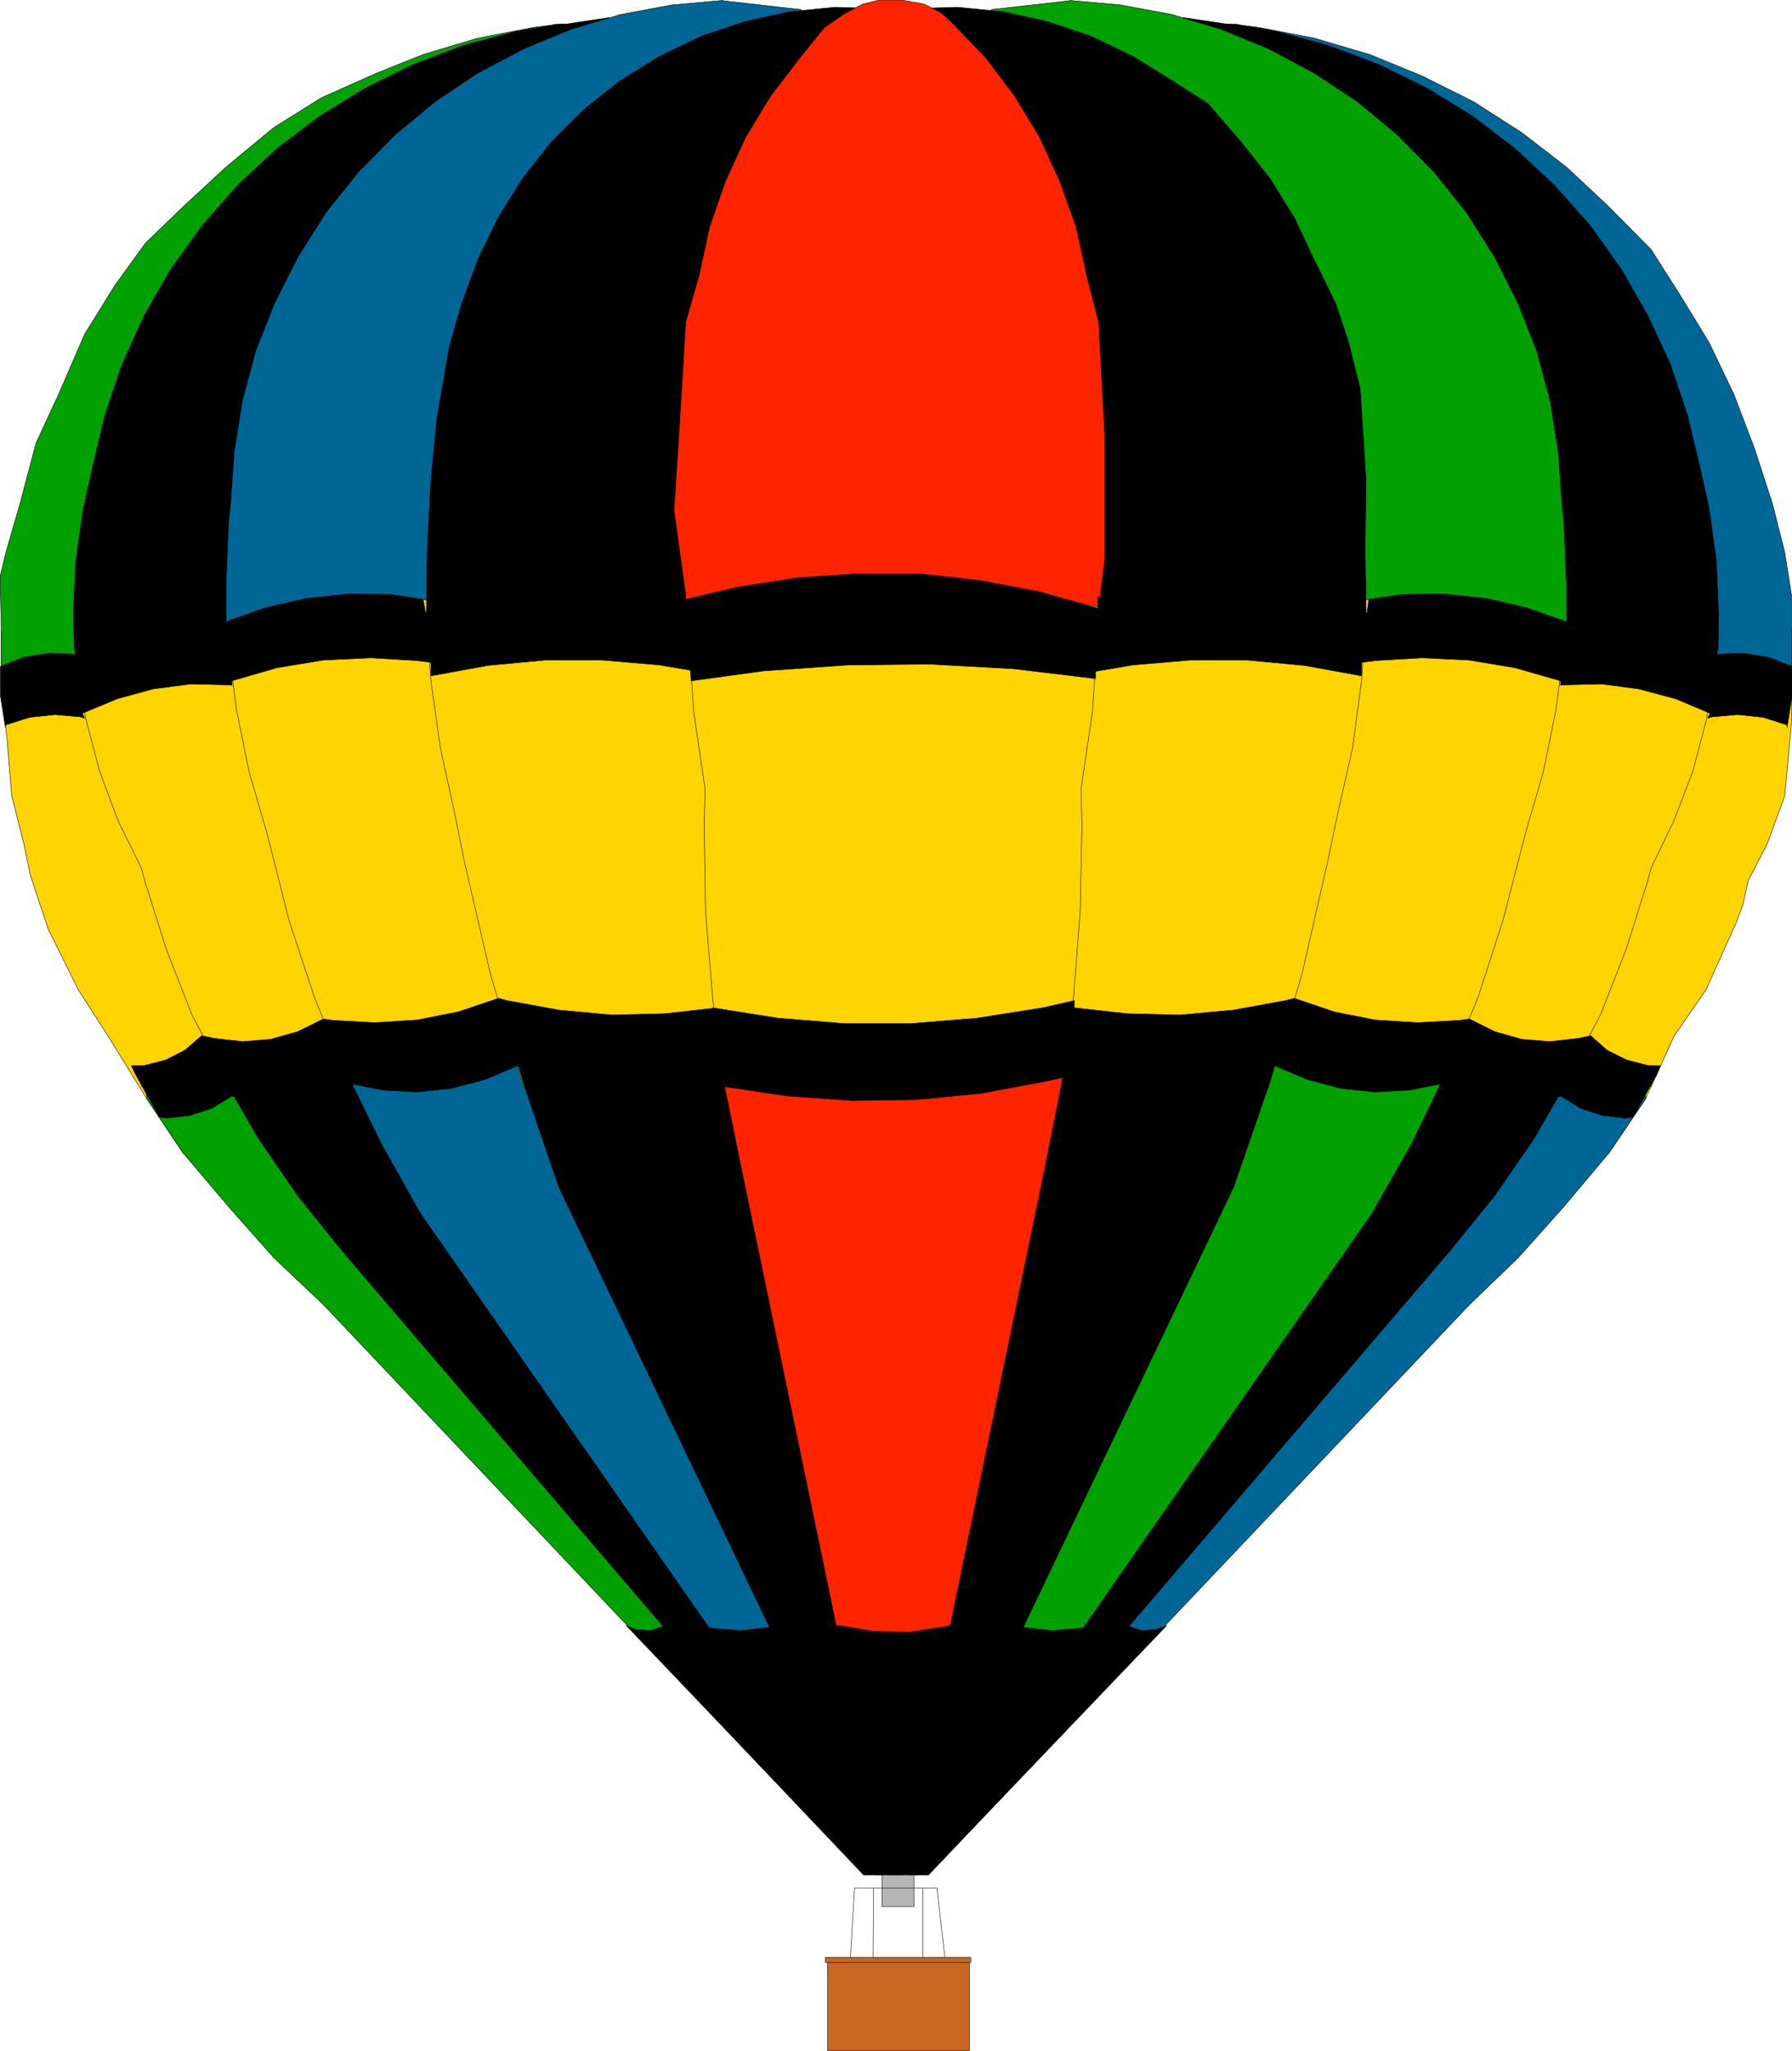 <svg xmlns="http://www.w3.org/2000/svg" width="3.98in" height="4.554in" fill-rule="evenodd" stroke-linecap="round" preserveAspectRatio="none" viewBox="0 0 3980 4554"><style>.pen0{stroke:#000;stroke-width:1;stroke-linejoin:round}.pen1{stroke:none}.brush2{fill:#c96623}.brush3{fill:#ffd400}.brush4{fill:#00a100}.brush5{fill:#000}.brush6{fill:#006696}.brush7{fill:#ff2400}</style><path d="M1959 4234v-93h71v93h-71z" class="pen1" style="fill:#b5b5b5"/><path fill="none" d="M1959 4234v-93h71v93h-71" class="pen0"/><path fill="none" d="m1940 4193-1 166h-51l10-166h183l19 166-50-3v-163" class="pen0"/><path d="M1838 4554v-206h315v206h-315z" class="pen1 brush2"/><path fill="none" d="M1838 4554v-206h315v206h-315" class="pen0"/><path d="M1833 4358v-11h323v11h-323z" class="pen1 brush2"/><path fill="none" d="M1833 4358v-11h323v11h-323" class="pen0"/><path d="M489 1376 16 1242l7 43-20 117v122l13 121 10 122 27 107 14 68 13 40 27 81 67 135 68 106 84 136 81 121 311-337-229-848z" class="pen1 brush3"/><path fill="none" d="M489 1376 16 1242l7 43-20 117v122l13 121 10 122 27 107 14 68 13 40 27 81 67 135 68 106 84 136 81 121 311-337-229-848" class="pen0"/><path d="m556 2292-13 1-65 15-61 24-55 35-48 46h12v27l81 121 101 119 100 113 110 104 1200 1267 63-1L556 2292z" class="pen1 brush4"/><path fill="none" d="m556 2292-13 1-65 15-61 24-55 35-48 46h12v27l81 121 101 119 100 113 110 104h0l1200 1267 63-1L556 2292" class="pen0"/><path d="m246 1470-51-11-66-4-64 9-62 19v-81l-3-121 13-54 31-107 36-136 50-108 58-134 67-108 68-94 86-83 93-86 105-87 107-67 121-54 105-42 120-36 124-24 47-6-985 1415z" class="pen1 brush4"/><path fill="none" d="m246 1470-51-11-66-4-64 9-62 19h0v-81l-3-121 13-54 31-107 36-136 50-108 58-134 67-108 68-94 86-83 93-86 105-87 107-67 121-54 105-42 120-36 124-24 47-6-985 1415" class="pen0"/><path d="m610 1335-445 28 6 119 20 116 30 114 41 110 52 106 8 30 47 149 57 146 63 119 377-27-256-1010z" class="pen1 brush3"/><path fill="none" d="m610 1335-445 28 6 119 20 116 30 114 41 110 52 106h0l8 30 47 149 57 146 63 119 377-27-256-1010" class="pen0"/><path d="m556 1389-76-5-98 4-97 15-93 26-27 14-2-80 5-117 17-117 20-90 28-117 38-113 49-108 59-103 70-97 79-90 87-81 95-72 101-62 107-53 111-42 116-31 86-15 1-1 28-1 93-14-797 1350z" class="pen1 brush5"/><path fill="none" d="m556 1389-76-5-98 4-97 15-93 26-27 14-2-80 5-117 17-117 20-90h0l28-117 38-113 49-108 59-103 70-97 79-90 87-81 95-72 101-62 107-53 111-42 116-31 86-15 1-1 28-1 93-14-797 1350" class="pen0"/><path d="m771 2265-143 45-146 33-7 2 20 47 78 135 88 128 98 122 1186 1387 23-1L771 2265z" class="pen1 brush5"/><path fill="none" d="m771 2265-143 45-146 33-7 2h0l20 47 78 135 88 128 98 122h0l1186 1387 23-1L771 2265" class="pen0"/><path d="m1190 1227-688 69 5 140 18 139 28 138 39 134 6 23 44 174 56 170 67 165 128 20 433-134-136-1038z" class="pen1 brush3"/><path fill="none" d="m1190 1227-688 69 5 140 18 139 28 138 39 134h0l6 23 44 174 56 170 67 165 128 20 433-134-136-1038" class="pen0"/><path d="m1177 2278-88-34-91 23-92 11h-92l-93-13h-3 13l37 114 79 161 87 155 1023 1468h17l-797-1885z" class="pen1 brush6"/><path fill="none" d="m1177 2278-88-34-91 23-92 11h-92l-93-13h-3 13l37 114 79 161 87 155h0l1023 1468h17l-797-1885" class="pen0"/><path d="m1779 21-11-1-159-18-5-1-112 10-113 21-111 33-106 44-102 54-94 63-89 74-81 82-72 90-62 98-52 103-42 106-30 112-18 114-8 115-4 35-6 141v93l90-33 95-23 97-10 95 1 96 12 53 13L1779 21z" class="pen1 brush6"/><path fill="none" d="m1779 21-11-1-159-18-5-1-112 10-113 21-111 33-106 44-102 54-94 63-89 74-81 82-72 90-62 98-52 103-42 106-30 112-18 114-8 115h0l-4 35-6 141v93h0l90-33 95-23 97-10 95 1 96 12 53 13L1779 21" class="pen0"/><path d="m1675 1227-647-13-81 149 10 149 21 149 32 146 21 105 58 250 74 251 620-68-108-1118z" class="pen1 brush3"/><path fill="none" d="m1675 1227-647-13-81 149 10 149 21 149 32 146h0l21 105 58 250 74 251 620-68-108-1118" class="pen0"/><path d="m1662 2278-114-28-116 12-116 2-117-10-90-16v-14l55 186 77 226 731 1527 26 1-336-1886z" class="pen1 brush5"/><path fill="none" d="m1662 2278-114-28-116 12-116 2-117-10-90-16v-14l55 186 77 226 731 1527 26 1-336-1886" class="pen0"/><path d="m1920 18-65-2-102 10-99 22-98 33-93 45-87 54-80 64-73 73-63 80-54 87-45 93-36 98-27 94-28 162-13 136-8 145-2 151 113-32 115-18 118-8 118 6 116 16 40 8L1920 18z" class="pen1 brush5"/><path fill="none" d="m1920 18-65-2-102 10-99 22-98 33-93 45-87 54-80 64-73 73-63 80-54 87-45 93-36 98-27 94-28 162-13 136-8 145-2 151h0l113-32 115-18 118-8 118 6 116 16 40 8L1920 18" class="pen0"/><path d="M1621 2393v15l-87 19-87 7-87-5-86-16-83-27-42-19-71 30-75 20-76 8-76-4-66-13-56 26-59 16-60 3-61-9-34-10-44 27-48 16-51 6-18-2-53-95-9-19 29-1 47-12 43-22 37-32 28 6 63 7 62-5 60-17 57-28 22 3 93 5 94-6 91-18 89-30 19 5 115 21 118 11 118-3 117-13 27 155z" class="pen1 brush5"/><path fill="none" d="M1621 2393h0v15h0l-87 19-87 7-87-5-86-16-83-27-42-19h0l-71 30-75 20-76 8-76-4-66-13h0l-56 26-59 16-60 3-61-9-34-10h0l-44 27-48 16-51 6-18-2h0l-53-95-9-19h0l29-1 47-12 43-22 37-32h0l28 6 63 7 62-5 60-17 57-28h0l22 3 93 5 94-6 91-18 89-30h0l19 5 115 21 118 11 118-3 117-13h0l27 155" class="pen0"/><path d="M1543 1351v-25l-79-19-105-11-105-1-105 9-103 24-101 33-5-30-73-11-94-1-94 10-91 21-89 32-61-10-70-1-71 13-67 22-63 33v15l-9-2-53-1-54 9-50 20v66l11 70v-6l54-17 56-6 57 5 9 3-5-11 77-32 80-22 84-11 83 2 8 1v-10l100-29 103-17 105-5 103 6 31 4v30l126-23 127-12h128l128 11 82 14-5-140z" class="pen1 brush5"/><path fill="none" d="M1543 1351v-25l-79-19-105-11-105-1-105 9-103 24-101 33-5-30-73-11-94-1-94 10-91 21-89 32h0l-61-10-70-1-71 13-67 22-63 33h0v15h0l-9-2-53-1-54 9-50 20h0v66l11 70v-6l54-17 56-6 57 5 9 3-5-11 77-32 80-22 84-11 83 2 8 1v-10l100-29 103-17 105-5 103 6 31 4v30l126-23 127-12h128l128 11 82 14-5-140" class="pen0"/><path d="M2009 4163h-90l-528-553 22 9 32 2 32-11 16 6 39 5 38-7 12 2 63 5 64-7 50 10 57-1 55-13 8 2 24 4 106 547z" class="pen1 brush5"/><path fill="none" d="M2009 4163h-90l-528-553h0l22 9 32 2 32-11h0l16 6 39 5 38-7h0l12 2 63 5 64-7h0l50 10 57-1 55-13h0l8 2 24 4 106 547" class="pen0"/><path d="m3492 1376 472-134-6 43 21 117v202l-15 163-39 107-42 81-12 54-15 40-67 149-71 103-63 139-82 121-309-337 228-848z" class="pen1 brush3"/><path fill="none" d="m3492 1376 472-134-6 43 21 117v202l-15 163-39 107-42 81-12 54-15 40-67 149-71 103-63 139-82 121-309-337 228-848" class="pen0"/><path d="m3426 2292 12 1 65 15 61 24 56 35 47 46h-12v27l-82 121-100 119-101 113-108 104-1202 1267-62-1 1426-1871z" class="pen1 brush6"/><path fill="none" d="m3426 2292 12 1 65 15 61 24 56 35 47 46h-12v27l-82 121-100 119-101 113-108 104h0L2062 4164l-62-1 1426-1871" class="pen0"/><path d="m3735 1470 52-11 65-4 64 9 63 19v-161l-15-95-27-107-41-126-45-118-55-115-66-108-63-99-96-97-92-86-100-77-106-68-114-57-117-48-122-36-124-24-46-6 985 1415z" class="pen1 brush6"/><path fill="none" d="m3735 1470 52-11 65-4 64 9 63 19h0v-161l-15-95-27-107-41-126-45-118-55-115-66-108-63-99-96-97-92-86-100-77-106-68-114-57-117-48-122-36-124-24-46-6 985 1415" class="pen0"/><path d="m3371 1335 446 28-7 119-20 116-30 114-42 110-51 106-8 30-47 149-57 146-63 119-377-27 256-1010z" class="pen1 brush3"/><path fill="none" d="m3371 1335 446 28-7 119-20 116-30 114-42 110-51 106h0l-8 30-47 149-57 146-63 119-377-27 256-1010" class="pen0"/><path d="m3426 1389 75-5 98 4 96 15 94 26 27 14 1-80-5-117-16-117-20-90-28-117-38-113-50-108-59-103-69-97-80-90-87-81-94-72-101-62-108-53-111-42-115-31-86-15-1-1-27-1-94-14 798 1350z" class="pen1 brush5"/><path fill="none" d="m3426 1389 75-5 98 4 96 15 94 26 27 14 1-80-5-117-16-117-20-90h0l-28-117-38-113-50-108-59-103-69-97-80-90-87-81-94-72-101-62-108-53-111-42-115-31-86-15-1-1-27-1-94-14 798 1350" class="pen0"/><path d="m3210 2265 143 45 146 33 7 2-20 47-78 135-88 128-99 122-1186 1387-22-1 1197-1898z" class="pen1 brush5"/><path fill="none" d="m3210 2265 143 45 146 33 7 2h0l-20 47-78 135-88 128-99 122h0L2035 4164l-22-1 1197-1898" class="pen0"/><path d="m2791 1227 688 69-5 140-18 139-28 138-39 134-6 23-45 174-55 170-68 165-127 20-432-134 135-1038z" class="pen1 brush3"/><path fill="none" d="m2791 1227 688 69-5 140-18 139-28 138-39 134h0l-6 23-45 174-55 170-68 165-127 20-432-134 135-1038" class="pen0"/><path d="m2804 2278 87-34 91 23 93 11h93l92-13h4-15l-36 114-78 161-88 155-1023 1468h-18l798-1885z" class="pen1 brush4"/><path fill="none" d="m2804 2278 87-34 91 23 93 11h93l92-13h4-15l-36 114-78 161-88 155h0L2024 4163h-18l798-1885" class="pen0"/><path d="m2202 21 11-1 159-18 5-1 112 10 113 21 110 33 107 44 101 54 95 63 89 74 81 82 72 90 62 98 52 103 42 106 30 112 18 114 8 115 4 35 6 141v93l-90-33-95-23-96-10-97 1-95 12-54 13L2202 21z" class="pen1 brush4"/><path fill="none" d="m2202 21 11-1 159-18 5-1 112 10 113 21 110 33 107 44 101 54 95 63 89 74 81 82 72 90 62 98 52 103 42 106 30 112 18 114 8 115h0l4 35 6 141v93h0l-90-33-95-23-96-10-97 1-95 12-54 13L2202 21" class="pen0"/><path d="m2306 1227 646-13 82 149-10 149-20 149-33 146-22 105-57 250-74 251-620-68 108-1118z" class="pen1 brush3"/><path fill="none" d="m2306 1227 646-13 82 149-10 149-20 149-33 146h0l-22 105-57 250-74 251-620-68 108-1118" class="pen0"/><path d="m2319 2278 114-28 116 12 116 2 117-10 90-16v-14l-54 186-78 226-730 1527-28 1 337-1886z" class="pen1 brush5"/><path fill="none" d="m2319 2278 114-28 116 12 116 2 117-10 90-16v-14l-54 186-78 226-730 1527-28 1 337-1886" class="pen0"/><path d="m2060 18 66-2 102 10 99 22 98 33 93 45 87 54 78 50 75 87 63 80 54 87 44 93 48 98 27 81 27 107 13 204-2 145 2 151-114-32-115-18-117-8-118 6-116 16-41 8L2060 18z" class="pen1 brush5"/><path fill="none" d="m2060 18 66-2 102 10 99 22 98 33 93 45 87 54 78 50 75 87 63 80 54 87 44 93 48 98 27 81 27 107 13 204-2 145 2 151h0l-114-32-115-18-117-8-118 6-116 16-41 8L2060 18" class="pen0"/><path d="m1537 1067-10 172 2 172 12 172 25 169-2 80 3 193 16 194 26 192 764-119 11-73 15-194 4-193-2-80 25-169 12-172 2-172-903-172z" class="pen1 brush3"/><path fill="none" d="m1537 1067-10 172 2 172 12 172 25 169h0l-2 80 3 193 16 194 26 192 764-119 11-73 15-194 4-193-2-80h0l25-169 12-172 2-172-903-172" class="pen0"/><path d="m1876 30 40-21 37-9h49l50 9 38 19 25 23 74 77 65 86 55 91 45 98 36 101 23 106 27 105 14 257v270l-14 107-140-34-142-22-143-11-144 1-143 13-141 24-64 15v-13l-26-189 13-202 13-216 30-105 23-106 35-101 45-98 55-91 66-86 53-66 29-20 17-12z" class="pen1 brush7"/><path fill="none" d="m1876 30 40-21 37-9h49l50 9 38 19h0l25 23 74 77 65 86 55 91 45 98 36 101 23 106 27 105 14 257v270l-14 107h0l-140-34-142-22-143-11-144 1-143 13-141 24-64 15v-13h0l-26-189 13-202 13-216 30-105 23-106 35-101 45-98 55-91 66-86 53-66 29-20 17-12" class="pen0"/><path d="m1972 4164-324-1562-39-191-32-159v13l156 18 157 9 157-5 157-16 153-27 29-6v-14l-29 187-38 191-323 1562h-24z" class="pen1 brush7"/><path fill="none" d="m1972 4164-324-1562h0l-39-191-32-159v13l156 18 157 9 157-5 157-16 153-27 29-6v-14l-29 187-38 191h0l-323 1562h-24" class="pen0"/><path d="m1588 2320 20 93 142 21 143 10 143-2 143-14 140-26 41-9v15l86 19 87 7 88-5 85-16 84-27 42-19 71 30 74 20 77 8 76-4 66-13 55 26 60 16 60 3 61-9 34-10 44 27 48 16 51 6 18-2 53-95 8-19-28-1-47-12-44-22-36-32-28 6-63 7-62-5-60-17-56-28-23 3-93 5-94-6-91-18-88-30-20 5-115 21-119 11-118-3-117-13v-16l-70 16-146 23-147 12h-147l-148-12-145-23-6 16 11 66z" class="pen1 brush5"/><path fill="none" d="m1588 2320 20 93 142 21 143 10 143-2 143-14 140-26 41-9h0v15h0l86 19 87 7 88-5 85-16 84-27 42-19h0l71 30 74 20 77 8 76-4 66-13h0l55 26 60 16 60 3 61-9 34-10h0l44 27 48 16 51 6 18-2h0l53-95 8-19h0l-28-1-47-12-44-22-36-32h0l-28 6-63 7-62-5-60-17-56-28h0l-23 3-93 5-94-6-91-18-88-30h0l-20 5-115 21-119 11-118-3-117-13h0v-16h0l-70 16-146 23-147 12h-147l-148-12-145-23-6 16 11 66" class="pen0"/><path d="m1525 1359-2-28 115-27 133-21 135-9h135l135 15 132 25 130 37v-25l79-19 104-11 106-1 105 9 103 24 101 33 4-30 74-11 94-1 94 10 90 21 90 32 61-10 70-1 71 13 68 22 62 33v15l9-2 53-1 53 9 51 20v66l-11 70v-6l-53-17-57-6-57 5-9 3 5-11-76-32-82-22-83-11-83 2-8 1v-10l-101-29-102-17-105-5-103 6-31 4v30l-126-23-128-12h-127l-128 11-82 14v16l-184-22-185-10-183 2-185 13-161 22-6-74-4-79z" class="pen1 brush5"/><path fill="none" d="m1525 1359-2-28 115-27 133-21 135-9h135l135 15 132 25 130 37v-25l79-19 104-11 106-1 105 9 103 24 101 33 4-30 74-11 94-1 94 10 90 21 90 32h0l61-10 70-1 71 13 68 22 62 33h0v15h0l9-2 53-1 53 9 51 20h0v66l-11 70v-6l-53-17-57-6-57 5-9 3 5-11-76-32-82-22-83-11-83 2-8 1v-10l-101-29-102-17-105-5-103 6-31 4v30l-126-23-128-12h-127l-128 11-82 14v16l-184-22-185-10-183 2-185 13-161 22-6-74-4-79" class="pen0"/><path d="m1857 3610 115 553h90l529-553-24 9-32 2-32-11-15 6-39 5-39-7-11 2-63 5-64-7-50 10-56-1-56-13-8 2-79 12-80-1-79-13h-7z" class="pen1 brush5"/><path fill="none" d="m1857 3610 115 553h90l529-553h0l-24 9-32 2-32-11h0l-15 6-39 5-39-7h0l-11 2-63 5-64-7h0l-50 10-56-1-56-13h0l-8 2-79 12-80-1-79-13h-7" class="pen0"/></svg>
